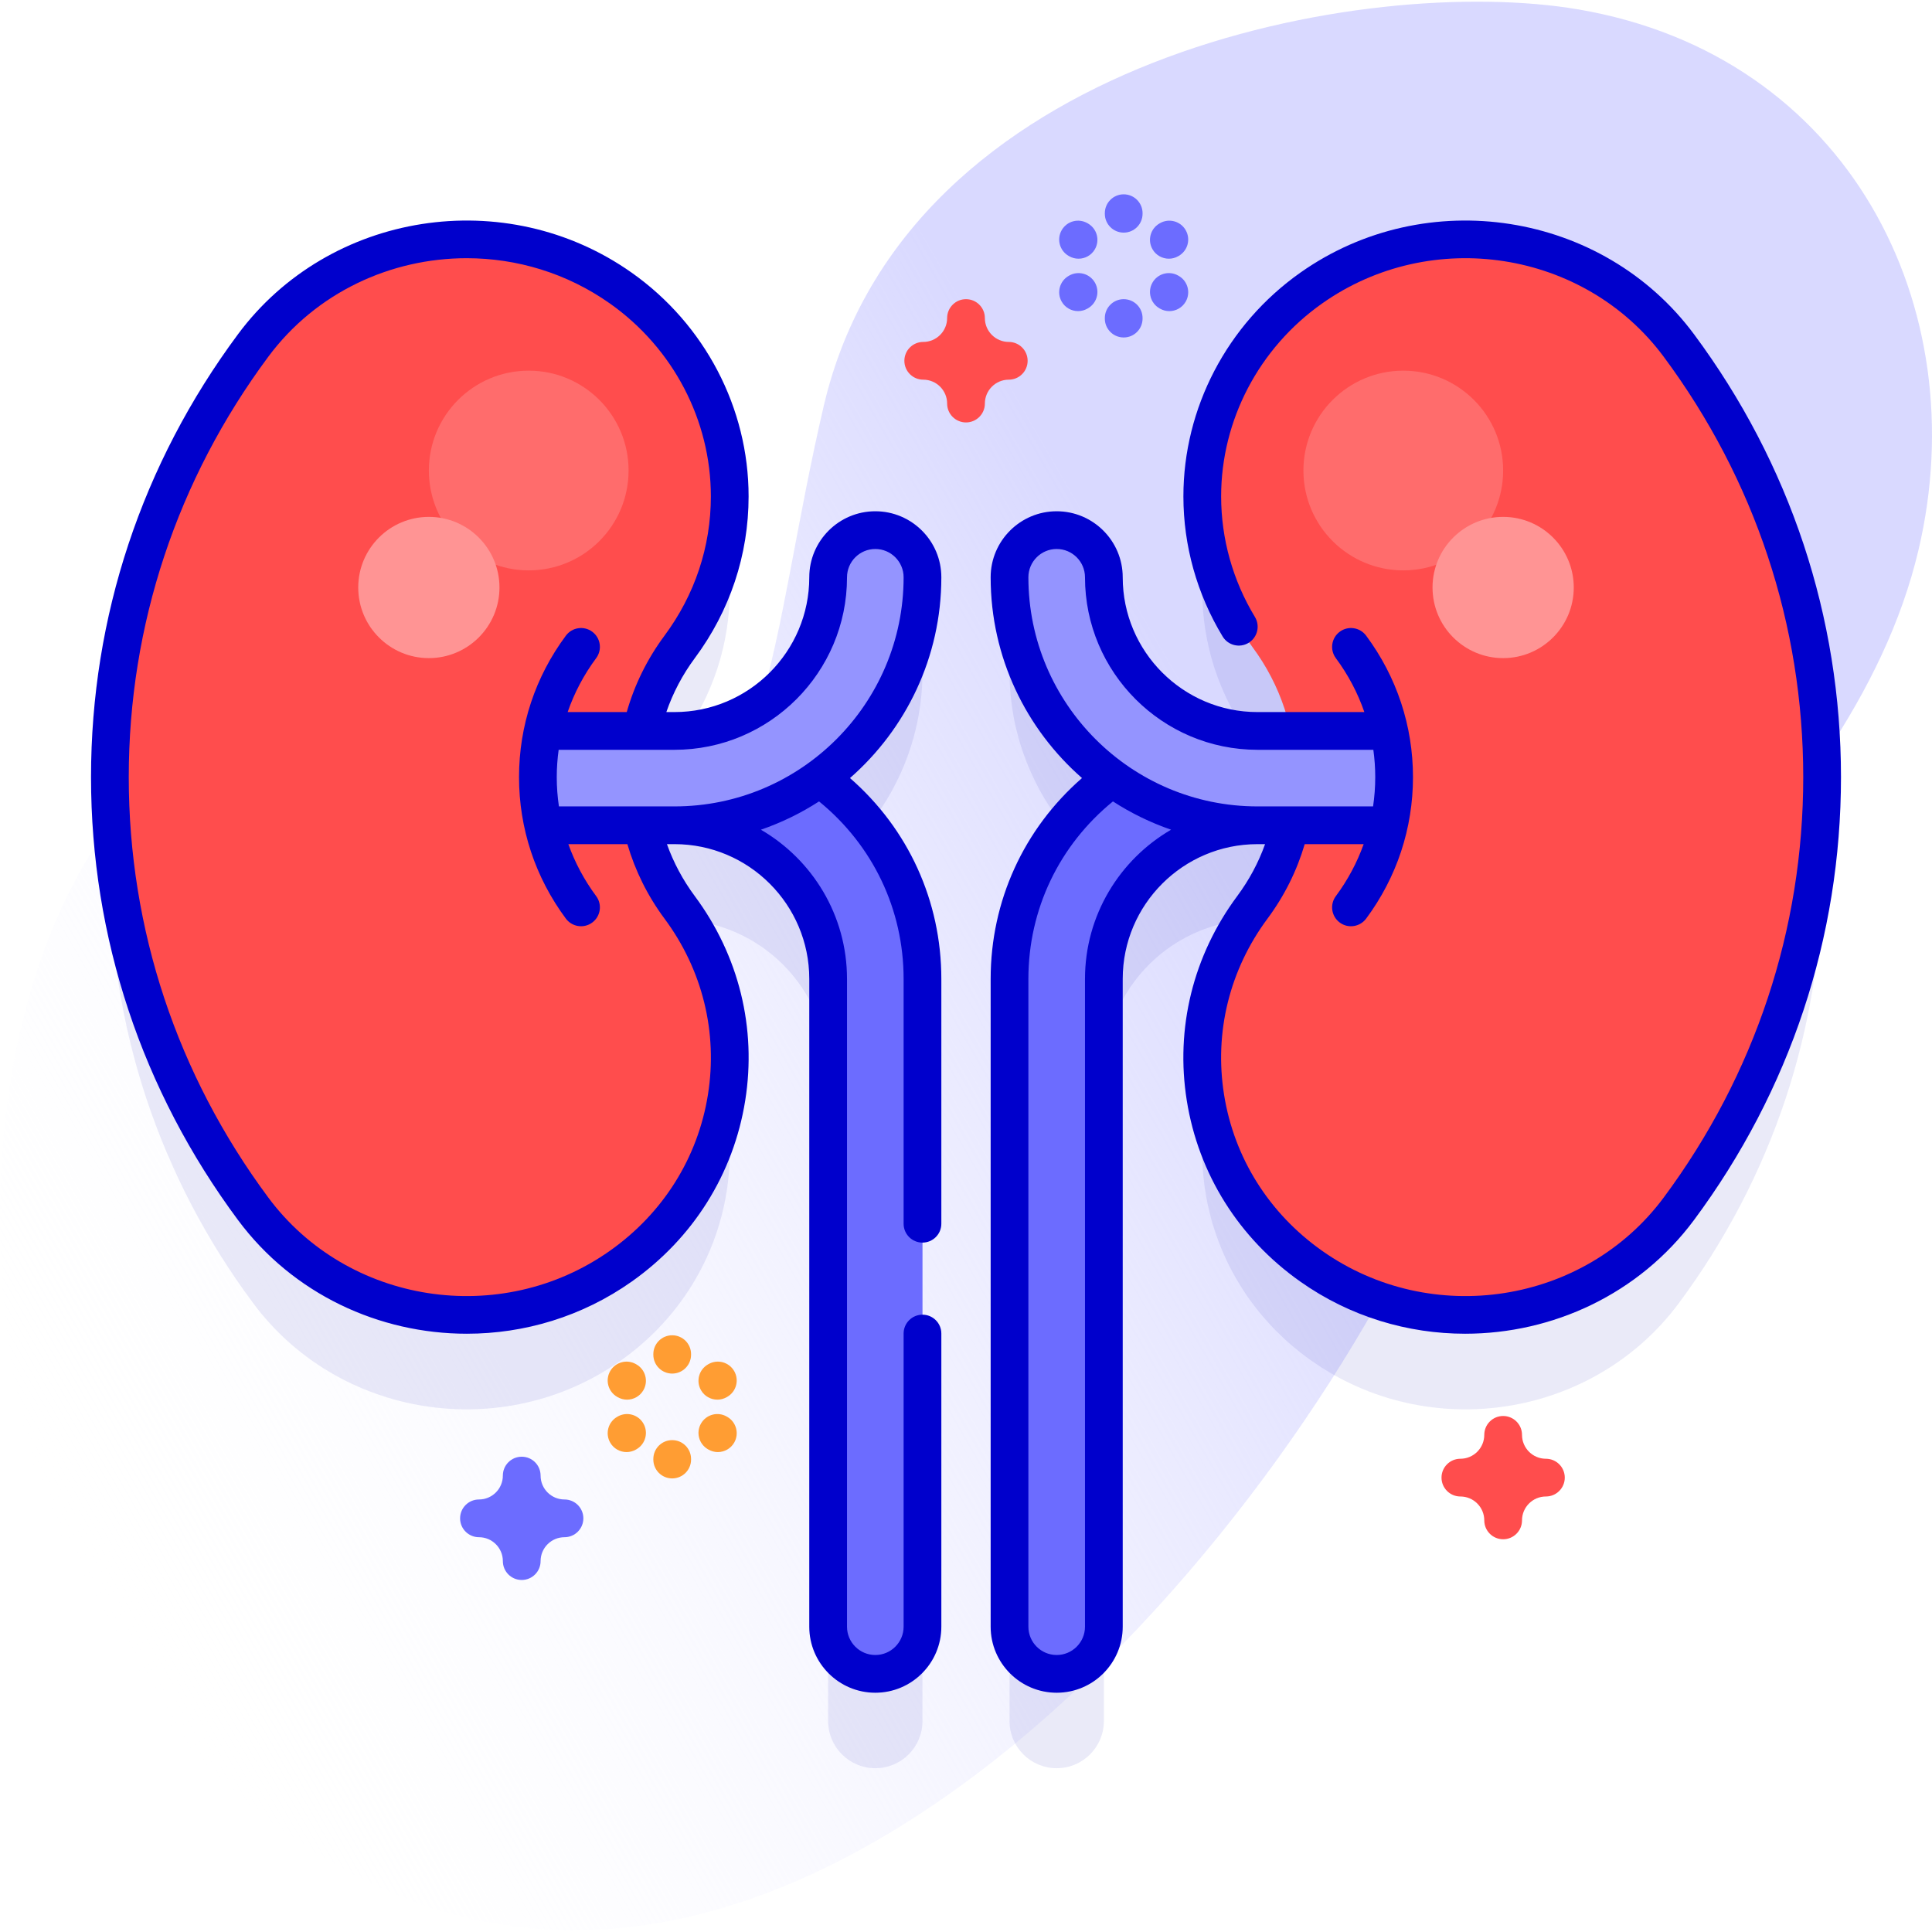 <svg xmlns="http://www.w3.org/2000/svg" id="kidney" enable-background="new 0 0 512 512" height="512"
     viewBox="0 0 512 512" width="512">
    <linearGradient id="SVGID_1_" gradientUnits="userSpaceOnUse" x1="8.753" x2="524.202" y1="401.161" y2="103.566">
        <stop offset="0" stop-color="#fff" stop-opacity="0"/>
        <stop offset=".253" stop-color="#eef" stop-opacity=".403"/>
        <stop offset=".629" stop-color="#d9d9ff"/>
    </linearGradient>
    <g>
        <g>
            <path
                d="m418.32 2.5c-55.666-9.521-178.298 12.183-200.004 105.017-14.431 61.722-14.007 112.075-50.427 113.02-21.67.562-32.97-44.31-62.889-48.001-39.047-4.817-66.145 27.695-83.057 57.138-37.205 64.772-25.571 174.918 23.354 228.632 118.488 130.086 259.197-5.952 319.358-112.309 38.585-68.213 125.637-123.352 143.767-200.248 15.177-64.376-18.503-131.003-90.102-143.249z"
                fill="url(#SVGID_1_)"/>
        </g>
        <g>
            <g>
                <g fill="#2626bc" opacity=".1">
                    <path
                        d="m244.466 177.989c0-6.903-5.597-12.5-12.5-12.5-6.904 0-12.5 5.597-12.5 12.5 0 22.451-18.266 40.717-40.717 40.717h-8.758c1.724-7.996 5.134-15.55 10.124-22.271 8.958-12.067 13.271-26.041 13.271-39.882.002-21.09-10.008-41.879-28.853-55.196-31.213-22.057-74.842-15.25-97.449 15.202-24.836 33.456-37.964 73.012-37.964 114.391 0 41.381 13.128 80.938 37.965 114.393 22.608 30.453 66.237 37.258 97.45 15.2 31.214-22.057 38.186-64.628 15.579-95.078-4.883-6.577-8.251-13.952-10.009-21.759h8.644c22.451 0 40.717 18.266 40.717 40.717v171.67c0 6.903 5.597 12.5 12.5 12.5 6.904 0 12.5-5.597 12.5-12.5v-171.67c0-21.869-10.747-41.264-27.227-53.217 16.48-11.953 27.227-31.348 27.227-53.217z"/>
                    <path
                        d="m444.915 116.559c-22.607-30.453-66.237-37.259-97.449-15.202-18.845 13.317-28.855 34.106-28.853 55.196.001 13.841 4.314 27.815 13.272 39.882 4.99 6.722 8.4 14.275 10.124 22.271h-8.758c-22.451 0-40.717-18.266-40.717-40.717 0-6.903-5.596-12.5-12.5-12.5-6.903 0-12.5 5.597-12.5 12.5 0 21.869 10.747 41.264 27.227 53.217-16.48 11.953-27.227 31.348-27.227 53.217v171.67c0 6.903 5.596 12.5 12.5 12.5 6.903 0 12.5-5.597 12.5-12.5v-171.67c0-22.451 18.266-40.717 40.717-40.717h8.644c-1.758 7.807-5.126 15.182-10.009 21.759-22.607 30.45-15.634 73.021 15.579 95.078 31.212 22.058 74.841 15.253 97.45-15.2 24.837-33.455 37.965-73.012 37.965-114.393-.001-41.379-13.129-80.935-37.965-114.391z"/>
                </g>
                <g>
                    <g>
                        <g>
                            <path
                                d="m231.966 443.593c-6.903 0-12.5-5.597-12.5-12.5v-171.67c0-22.451-18.266-40.717-40.717-40.717h-37.504c-6.903 0-12.5-5.597-12.5-12.5s5.597-12.5 12.5-12.5h37.504c36.236 0 65.717 29.48 65.717 65.717v171.67c0 6.903-5.596 12.5-12.5 12.5z"
                                fill="#6c6cff"/>
                        </g>
                        <path
                            d="m193.387 131.553c.002-21.09-10.008-41.879-28.853-55.196-31.213-22.057-74.842-15.251-97.449 15.202-24.836 33.456-37.964 73.012-37.964 114.391 0 41.381 13.128 80.938 37.965 114.393 22.608 30.453 66.237 37.258 97.45 15.2 31.214-22.057 38.186-64.628 15.579-95.078-7.477-10.072-11.43-22.008-11.43-34.515s3.952-24.442 11.431-34.515c8.958-12.067 13.27-26.041 13.271-39.882z"
                            fill="#ff4d4d"/>
                        <g>
                            <path
                                d="m178.749 218.706h-37.504c-6.904 0-12.5-5.597-12.5-12.5s5.596-12.5 12.5-12.5h37.504c22.451 0 40.717-18.266 40.717-40.717 0-6.903 5.596-12.5 12.5-12.5 6.903 0 12.5 5.597 12.5 12.5 0 36.236-29.48 65.717-65.717 65.717z"
                                fill="#9494ff"/>
                        </g>
                        <path
                            d="m153.976 240.465c-7.477-10.072-11.43-22.008-11.43-34.515s3.952-24.442 11.431-34.515h-53.888v69.031h53.887z"
                            fill="#ff4d4d"/>
                        <circle cx="140.116" cy="124.692" fill="#ff6c6c" r="26.464"/>
                        <circle cx="113.651" cy="155.693" fill="#ff9494" r="18.713"/>
                    </g>
                    <g>
                        <g>
                            <path
                                d="m280.034 443.593c6.903 0 12.5-5.597 12.5-12.5v-171.67c0-22.451 18.266-40.717 40.717-40.717h37.504c6.903 0 12.5-5.597 12.5-12.5s-5.597-12.5-12.5-12.5h-37.504c-36.236 0-65.717 29.48-65.717 65.717v171.67c0 6.903 5.596 12.5 12.5 12.5z"
                                fill="#6c6cff"/>
                        </g>
                        <path
                            d="m318.613 131.553c-.002-21.09 10.008-41.879 28.853-55.196 31.213-22.057 74.842-15.251 97.449 15.202 24.836 33.456 37.964 73.012 37.964 114.391 0 41.381-13.128 80.938-37.965 114.393-22.608 30.453-66.237 37.258-97.45 15.2-31.214-22.057-38.186-64.628-15.579-95.078 7.477-10.072 11.43-22.008 11.43-34.515s-3.952-24.442-11.431-34.515c-8.958-12.067-13.27-26.041-13.271-39.882z"
                            fill="#ff4d4d"/>
                        <g>
                            <path
                                d="m333.251 218.706h37.504c6.904 0 12.5-5.597 12.5-12.5s-5.596-12.5-12.5-12.5h-37.504c-22.451 0-40.717-18.266-40.717-40.717 0-6.903-5.596-12.5-12.5-12.5-6.903 0-12.5 5.597-12.5 12.5 0 36.236 29.48 65.717 65.717 65.717z"
                                fill="#9494ff"/>
                        </g>
                        <path
                            d="m358.024 240.465c7.477-10.072 11.43-22.008 11.43-34.515s-3.952-24.442-11.431-34.515h53.888v69.031h-53.887z"
                            fill="#ff4d4d"/>
                        <g fill="#00c">
                            <path
                                d="m249.466 152.989c0-9.649-7.851-17.5-17.5-17.5s-17.5 7.851-17.5 17.5c0 19.694-16.022 35.717-35.717 35.717h-2.162c1.75-5.066 4.266-9.877 7.543-14.291 9.326-12.562 14.256-27.384 14.257-42.862.002-23.415-11.575-45.576-30.967-59.279-33.362-23.578-80.174-16.262-104.35 16.304-25.481 34.325-38.949 74.911-38.949 117.371 0 42.464 13.469 83.051 38.95 117.374 14.606 19.674 37.467 30.13 60.639 30.13 15.184 0 30.504-4.493 43.711-13.827 16.286-11.509 26.963-28.536 30.065-47.944 3.071-19.211-1.673-38.459-13.357-54.197-3.167-4.266-5.639-8.898-7.382-13.778h2.002c19.694 0 35.717 16.022 35.717 35.717v171.67c0 9.649 7.851 17.5 17.5 17.5s17.5-7.851 17.5-17.5v-77.689c0-2.762-2.239-5-5-5s-5 2.238-5 5v77.689c0 4.136-3.364 7.5-7.5 7.5s-7.5-3.364-7.5-7.5v-171.67c0-16.868-9.189-31.62-22.818-39.543 5.47-1.878 10.636-4.406 15.41-7.496 14.254 11.613 22.408 28.635 22.408 47.039v64.88c0 2.762 2.239 5 5 5s5-2.238 5-5v-64.88c0-20.624-8.768-39.769-24.208-53.23 14.821-12.974 24.208-32.008 24.208-53.205zm-73.366 90.456c10.066 13.558 14.154 30.128 11.512 46.658-2.673 16.728-11.894 31.414-25.962 41.356-28.962 20.468-69.583 14.144-90.549-14.098-24.192-32.587-36.979-71.112-36.979-111.413 0-40.297 12.787-78.822 36.979-111.41 12.658-17.052 32.479-26.113 52.576-26.113 13.189 0 26.497 3.904 37.974 12.014 16.745 11.833 26.74 30.94 26.738 51.113-.001 13.315-4.25 26.076-12.286 36.901-4.593 6.187-7.949 13.024-10.008 20.252h-15.659c1.752-5.067 4.28-9.876 7.558-14.291 1.646-2.218 1.183-5.35-1.034-6.995s-5.349-1.183-6.995 1.034c-8.123 10.941-12.416 23.907-12.416 37.495 0 13.589 4.293 26.555 12.415 37.496.981 1.321 2.49 2.02 4.019 2.02 1.036 0 2.081-.32 2.977-.985 2.217-1.646 2.68-4.777 1.034-6.995-3.166-4.266-5.631-8.9-7.376-13.778h15.644c2.066 7.037 5.355 13.701 9.838 19.739zm-27.98-29.739c-.375-2.55-.573-5.138-.573-7.757 0-2.443.175-4.859.502-7.243h30.701c25.208 0 45.717-20.509 45.717-45.717 0-4.136 3.364-7.5 7.5-7.5s7.5 3.364 7.5 7.5c0 33.479-27.237 60.717-60.717 60.717z"/>
                            <path
                                d="m448.93 88.578c-24.176-32.565-70.987-39.882-104.349-16.305-19.393 13.703-30.97 35.864-30.968 59.279.001 13.064 3.598 25.903 10.402 37.13 1.431 2.362 4.506 3.115 6.868 1.684 2.361-1.431 3.115-4.506 1.684-6.867-5.857-9.663-8.953-20.71-8.954-31.946-.002-20.173 9.994-39.28 26.738-51.113 28.964-20.467 69.584-14.143 90.549 14.1 24.191 32.588 36.979 71.113 36.979 111.41 0 40.301-12.787 78.826-36.979 111.413-20.966 28.24-61.587 34.566-90.549 14.098-14.069-9.942-23.289-24.629-25.962-41.356-2.642-16.53 1.446-33.101 11.512-46.658 4.475-6.027 7.778-12.66 9.86-19.739h15.625c-1.744 4.879-4.209 9.513-7.376 13.778-1.646 2.218-1.183 5.35 1.034 6.995.896.665 1.94.985 2.977.985 1.528 0 3.038-.698 4.019-2.02 8.122-10.941 12.415-23.907 12.415-37.496 0-13.588-4.293-26.554-12.416-37.495-1.646-2.217-4.777-2.681-6.995-1.034-2.217 1.646-2.68 4.777-1.034 6.995 3.278 4.415 5.805 9.224 7.558 14.291h-28.318c-19.694 0-35.717-16.022-35.717-35.717 0-9.649-7.851-17.5-17.5-17.5s-17.5 7.851-17.5 17.5c0 21.197 9.387 40.231 24.208 53.203-15.44 13.46-24.208 32.606-24.208 53.23v171.67c0 9.649 7.851 17.5 17.5 17.5s17.5-7.851 17.5-17.5v-171.67c0-19.694 16.022-35.717 35.717-35.717h2.007c-1.748 4.895-4.221 9.513-7.387 13.778-11.684 15.738-16.428 34.986-13.357 54.197 3.102 19.408 13.779 36.436 30.065 47.944 13.209 9.335 28.525 13.827 43.711 13.827 23.169-.001 46.034-10.458 60.639-30.13 25.481-34.323 38.95-74.91 38.95-117.374.001-42.459-13.467-83.045-38.948-117.37zm-176.396 64.411c0-4.136 3.364-7.5 7.5-7.5s7.5 3.364 7.5 7.5c0 25.208 20.508 45.717 45.717 45.717h30.701c.326 2.384.502 4.8.502 7.243 0 2.618-.199 5.207-.573 7.757h-30.63c-33.48 0-60.717-27.237-60.717-60.717zm15 106.434v171.67c0 4.136-3.364 7.5-7.5 7.5s-7.5-3.364-7.5-7.5v-171.67c0-18.405 8.153-35.428 22.408-47.039 4.775 3.09 9.941 5.618 15.41 7.496-13.629 7.923-22.818 22.675-22.818 39.543z"/>
                        </g>
                        <circle cx="371.884" cy="124.692" fill="#ff6c6c" r="26.464"/>
                        <circle cx="398.349" cy="155.693" fill="#ff9494" r="18.713"/>
                    </g>
                </g>
            </g>
            <path
                d="m138.262 418.71c-2.761 0-5-2.238-5-5 0-3.492-2.841-6.333-6.333-6.333-2.761 0-5-2.238-5-5s2.239-5 5-5c3.492 0 6.333-2.842 6.333-6.334 0-2.762 2.239-5 5-5s5 2.238 5 5c0 3.492 2.841 6.334 6.333 6.334 2.761 0 5 2.238 5 5s-2.239 5-5 5c-3.492 0-6.333 2.841-6.333 6.333 0 2.762-2.239 5-5 5z"
                fill="#6c6cff"/>
            <path
                d="m398.349 407.919c-2.761 0-5-2.238-5-5 0-3.492-2.841-6.334-6.333-6.334-2.761 0-5-2.238-5-5s2.239-5 5-5c3.492 0 6.333-2.841 6.333-6.333 0-2.762 2.239-5 5-5s5 2.238 5 5c0 3.492 2.841 6.333 6.333 6.333 2.761 0 5 2.238 5 5s-2.239 5-5 5c-3.492 0-6.333 2.842-6.333 6.334 0 2.762-2.239 5-5 5z"
                fill="#ff4d4d"/>
            <path
                d="m256 111.95c-2.761 0-5-2.238-5-5 0-3.492-2.841-6.334-6.333-6.334-2.761 0-5-2.238-5-5s2.239-5 5-5c3.492 0 6.333-2.841 6.333-6.333 0-2.762 2.239-5 5-5s5 2.238 5 5c0 3.492 2.841 6.333 6.333 6.333 2.761 0 5 2.238 5 5s-2.239 5-5 5c-3.492 0-6.333 2.842-6.333 6.334 0 2.762-2.239 5-5 5z"
                fill="#ff4d4d"/>
            <g fill="#ff9d33">
                <g>
                    <path
                        d="m178.14 364.013c-2.761 0-5-2.238-5-5v-.15c0-2.762 2.239-5 5-5s5 2.238 5 5v.15c0 2.761-2.239 5-5 5z"/>
                    <path
                        d="m178.14 391.797c-2.761 0-5-2.238-5-5v-.15c0-2.762 2.239-5 5-5s5 2.238 5 5v.15c0 2.762-2.239 5-5 5z"/>
                </g>
                <g>
                    <path
                        d="m166.169 370.922c-.85 0-1.711-.217-2.5-.674l-.13-.075c-2.39-1.384-3.206-4.442-1.822-6.832 1.383-2.39 4.442-3.207 6.833-1.822l.13.075c2.39 1.384 3.206 4.442 1.822 6.832-.928 1.601-2.607 2.496-4.333 2.496z"/>
                    <path
                        d="m190.231 384.814c-.848 0-1.706-.216-2.493-.67l-.13-.075c-2.392-1.38-3.213-4.438-1.833-6.829 1.379-2.393 4.437-3.213 6.829-1.833l.13.075c2.392 1.38 3.213 4.438 1.833 6.829-.926 1.606-2.607 2.503-4.336 2.503z"/>
                </g>
                <g>
                    <path
                        d="m166.049 384.814c-1.726 0-3.405-.895-4.332-2.496-1.384-2.39-.568-5.448 1.822-6.832l.13-.075c2.391-1.385 5.449-.568 6.833 1.822s.568 5.448-1.822 6.832l-.13.075c-.79.458-1.651.674-2.501.674z"/>
                    <path
                        d="m190.11 370.922c-1.729 0-3.41-.897-4.336-2.503-1.38-2.392-.559-5.449 1.833-6.829l.13-.075c2.392-1.383 5.45-.56 6.829 1.833 1.38 2.392.559 5.449-1.833 6.829l-.13.075c-.786.454-1.645.67-2.493.67z"/>
                </g>
            </g>
            <g fill="#6c6cff">
                <g>
                    <path
                        d="m297.791 61.649c-2.761 0-5-2.238-5-5v-.15c0-2.762 2.239-5 5-5s5 2.238 5 5v.15c0 2.762-2.239 5-5 5z"/>
                    <path
                        d="m297.791 89.434c-2.761 0-5-2.238-5-5v-.15c0-2.762 2.239-5 5-5s5 2.238 5 5v.15c0 2.761-2.239 5-5 5z"/>
                </g>
                <g>
                    <path
                        d="m285.82 68.559c-.85 0-1.711-.217-2.5-.674l-.13-.075c-2.39-1.384-3.206-4.442-1.822-6.832 1.384-2.391 4.441-3.208 6.833-1.822l.13.075c2.39 1.384 3.206 4.442 1.822 6.832-.927 1.601-2.607 2.496-4.333 2.496z"/>
                    <path
                        d="m309.883 82.45c-.839 0-1.688-.211-2.469-.655l-.13-.074c-2.4-1.366-3.238-4.42-1.872-6.819 1.367-2.4 4.421-3.236 6.819-1.872l.13.074c2.4 1.366 3.238 4.42 1.872 6.819-.922 1.619-2.612 2.527-4.35 2.527z"/>
                </g>
                <g>
                    <path
                        d="m285.7 82.45c-1.736 0-3.423-.905-4.346-2.521-1.37-2.397-.537-5.451 1.861-6.821l.13-.074c2.397-1.37 5.452-.538 6.822 1.86 1.37 2.397.537 5.451-1.861 6.821l-.13.074c-.782.448-1.635.661-2.476.661z"/>
                    <path
                        d="m309.762 68.559c-1.729 0-3.41-.897-4.336-2.503-1.38-2.392-.559-5.449 1.833-6.829l.13-.075c2.392-1.382 5.45-.56 6.829 1.833 1.38 2.392.559 5.449-1.833 6.829l-.13.075c-.787.454-1.646.67-2.493.67z"/>
                </g>
            </g>
        </g>
    </g>
</svg>
